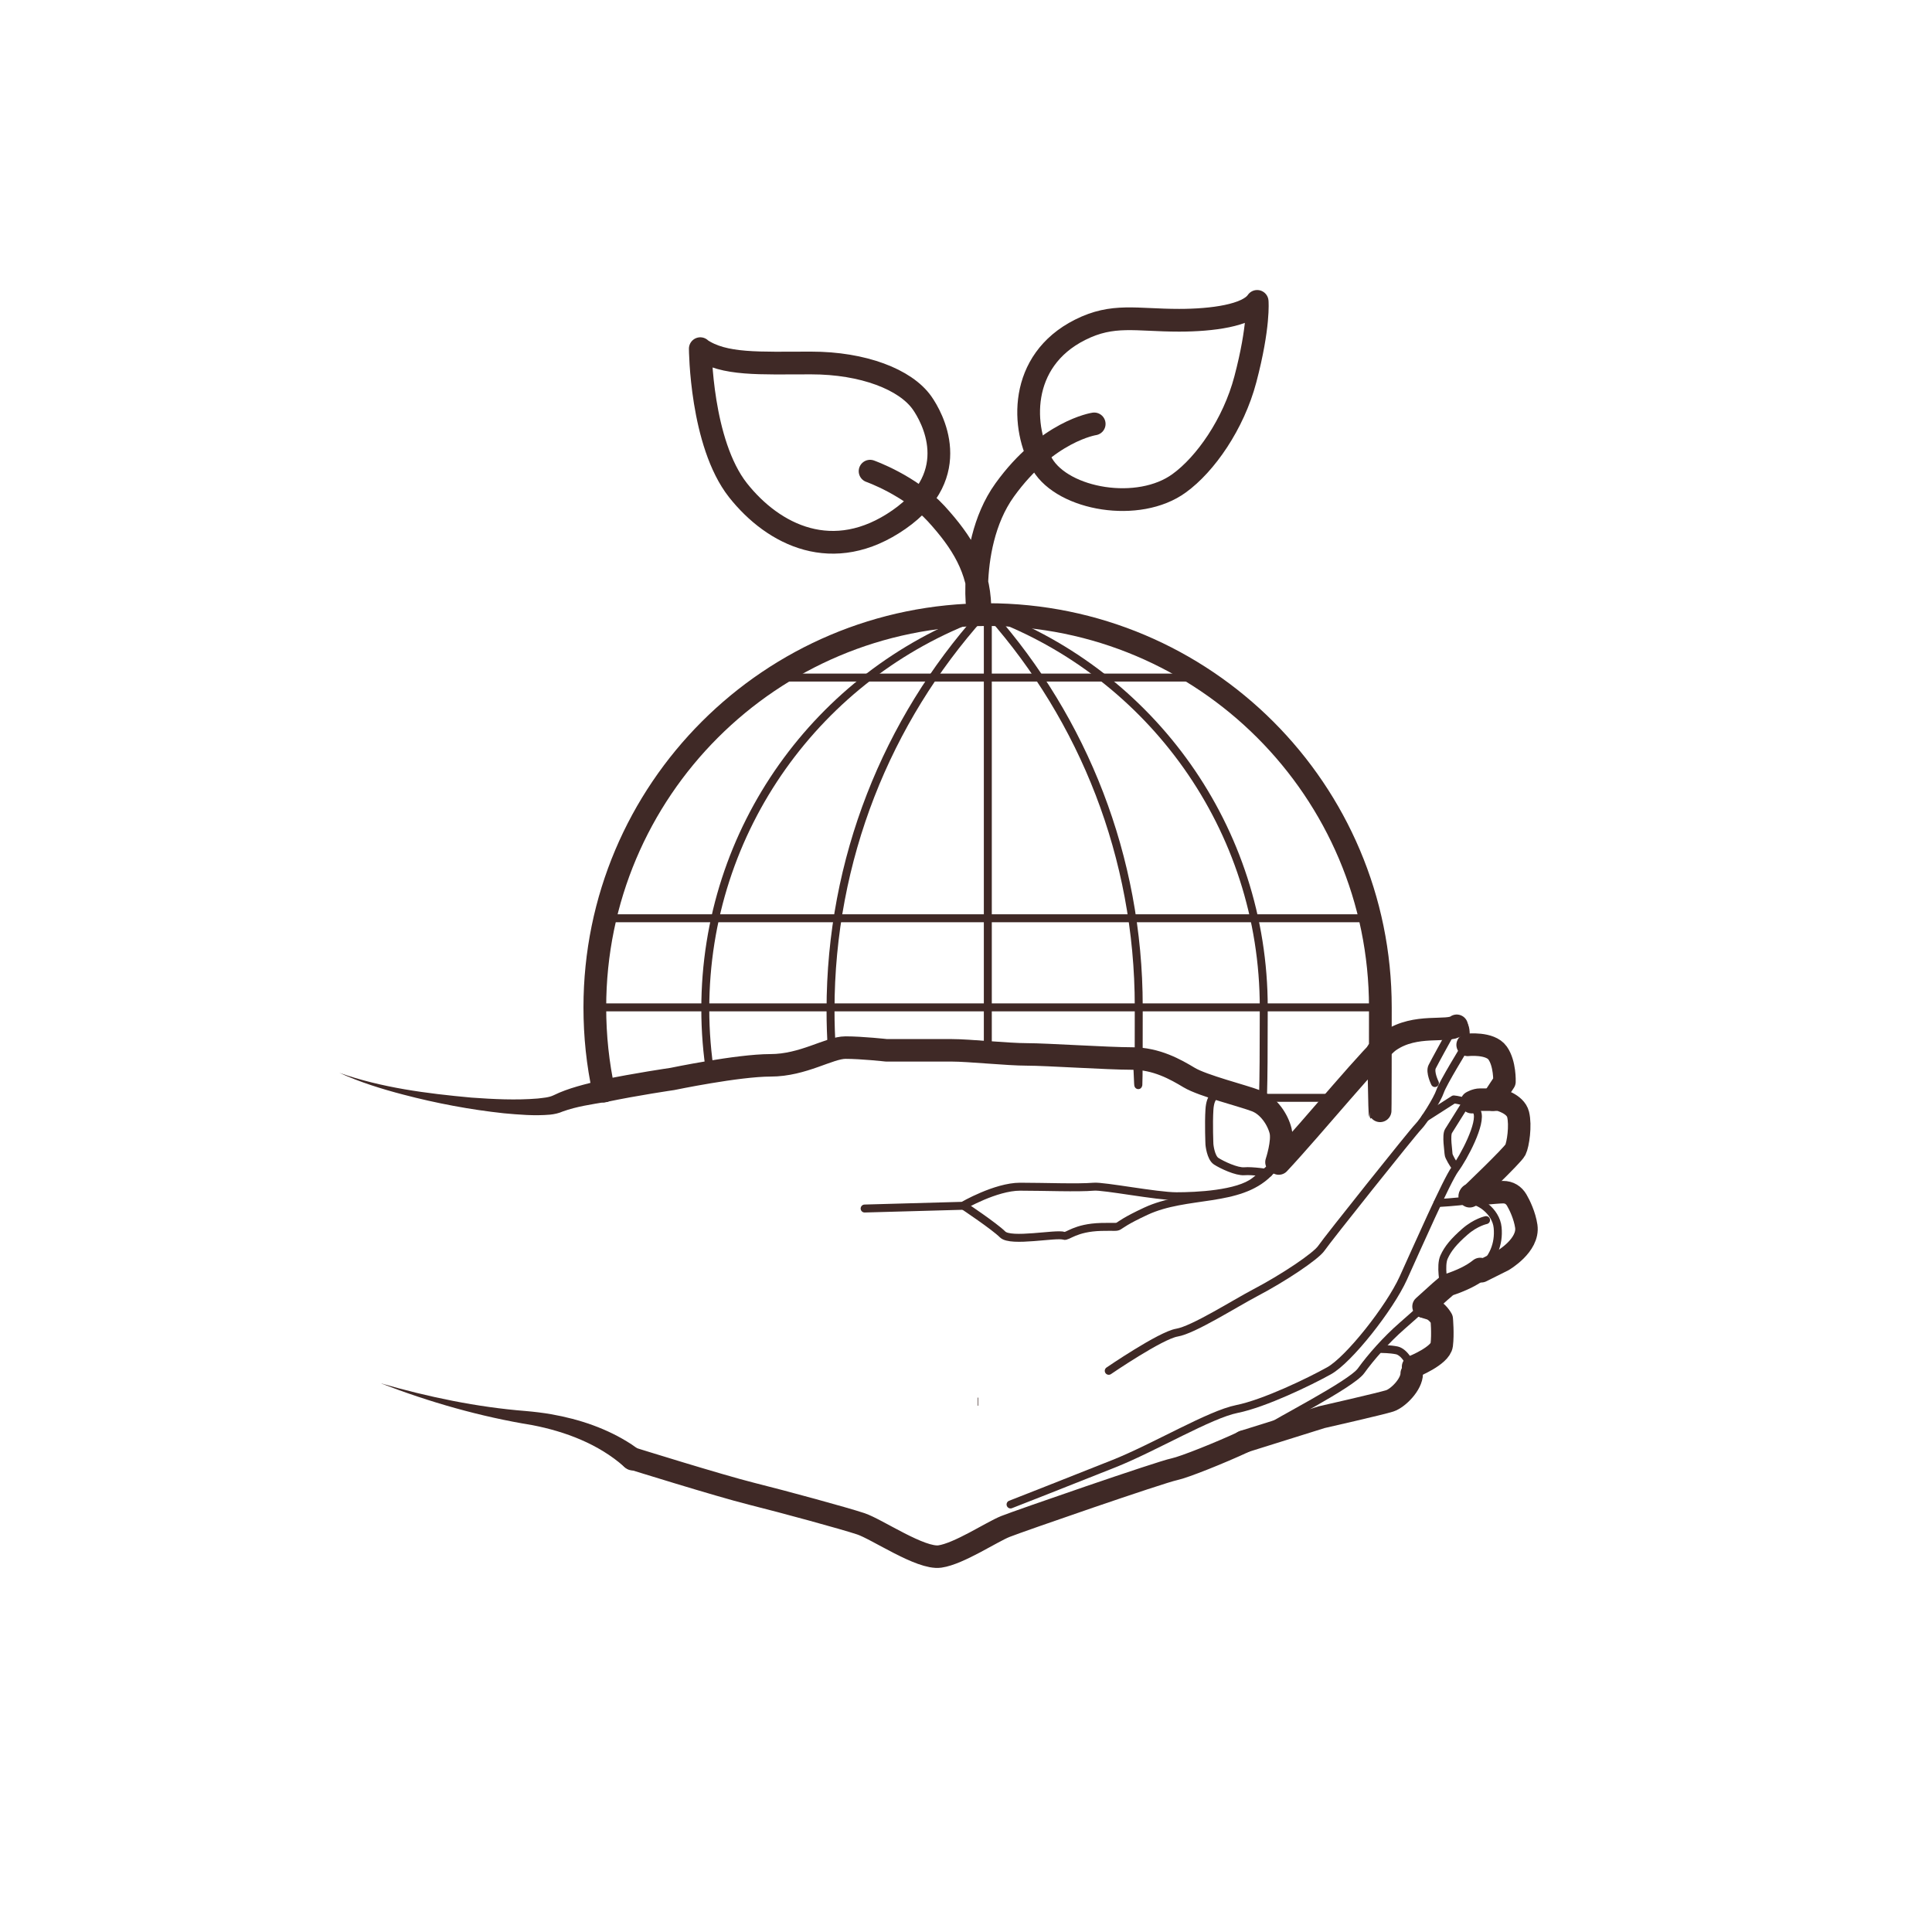<?xml version="1.0" encoding="UTF-8"?>
<svg id="Livello_1" data-name="Livello 1" xmlns="http://www.w3.org/2000/svg" version="1.1" viewBox="0 0 850 850">
  <defs>
    <style>
      .cls-1 {
        stroke-width: 10px;
      }

      .cls-1, .cls-2, .cls-3, .cls-4 {
        fill: none;
        stroke: #3f2926;
      }

      .cls-1, .cls-3, .cls-4 {
        stroke-linecap: round;
        stroke-linejoin: round;
      }

      .cls-2 {
        stroke-miterlimit: 10;
      }

      .cls-2, .cls-4 {
        stroke-width: 3.5px;
      }

      .cls-5 {
        fill: #3f2926;
        stroke-width: 0px;
      }

      .cls-3 {
        stroke-width: 9.9px;
      }
    </style>
  </defs>
  <path class="cls-1" d="M382.8,207.3s17.6,6.2,29.1,18.7c11.4,12.5,18.7,24.3,19.2,40.7.5,16.4-7.8-25.1,10.9-51.1,18.7-26,39.4-29.1,39.4-29.1"/>
  <path class="cls-1" d="M553.1,132.6s1,10.8-5.2,34.3c-5.2,19.7-17.6,37.4-29.1,45.7-17.8,13-50.9,7.3-60.2-8.3-9.3-15.6-10.7-45.5,16.6-59.2,14.5-7.3,24.5-4.2,43.6-4.2,14.5,0,30.1-2.1,34.3-8.3Z"/>
  <path class="cls-1" d="M308.1,153.4s.2,41.5,16.6,62.3c15.6,19.7,41.9,33,70.8,12.9,28.9-20.1,14.4-45.3,10.2-51.3-7.3-10.4-26-17.6-48.8-17.6-22.8,0-38.4,1-48.8-6.2Z"/>
  <path class="cls-1" d="M265.6,480c-2.6-11.9-3.9-24.2-3.9-36.8,0-95.5,77.4-172.8,172.8-172.8s172.8,77.4,172.8,172.8-.4,13-1.1,19.4"/>
  <line class="cls-2" x1="261.4" y1="443.2" x2="607.1" y2="443.2"/>
  <line class="cls-2" x1="551.5" y1="483" x2="587.8" y2="483"/>
  <line class="cls-2" x1="266.5" y1="404" x2="602.9" y2="404"/>
  <line class="cls-2" x1="340.3" y1="298.1" x2="528.2" y2="298.1"/>
  <line class="cls-2" x1="434.6" y1="463" x2="434.6" y2="270.7"/>
  <path class="cls-2" d="M436,270.6s0,0,.1,0"/>
  <path class="cls-2" d="M435.9,270.6c0,0,.1,0,.2,0"/>
  <path class="cls-2" d="M436.1,270.6c70,26.1,119.9,93.6,119.9,172.7s-1.6,27.6-4.5,40.7"/>
  <path class="cls-2" d="M436,270.6c40.5,45.9,65,106.2,65,172.2s-.4,15.9-1.1,23.7"/>
  <path class="cls-2" d="M435.9,270.6s0,0,0,0"/>
  <g>
    <path class="cls-2" d="M431.5,270.9c-.2,0-.4,0-.6,0"/>
    <path class="cls-2" d="M430.4,616.6s0,0-.1,0"/>
    <path class="cls-2" d="M431.8,270.6c-.3.1-.6.2-.9.3"/>
    <path class="cls-2" d="M430.4,616.7c0,0-.1,0-.2,0"/>
    <path class="cls-2" d="M312.6,473c-1.5-9.5-2.3-19.2-2.3-29.1,0-79.4,50.2-147.1,120.6-173"/>
    <path class="cls-2" d="M366,462.1c-.4-5.8-.6-11.7-.6-17.7,0-66.6,25-127.4,66.2-173.5"/>
    <path class="cls-2" d="M430.4,616.7s0,0,0,0"/>
    <path class="cls-2" d="M431.8,270.6c0,.1-.2.2-.3.3"/>
  </g>
  <path class="cls-5" d="M266.6,484.8c-6.5,1.1-12.9,2-19,4.2-1.8.8-3.7,1.2-5.6,1.4-6.8.6-13.7,0-20.3-.6-14.9-1.6-29.7-4.4-44.2-8.2-9.6-2.5-19.2-5.5-28.2-9.6,18.7,6.6,38.5,9.1,58.1,10.9,9.7.7,19.6,1.2,29.2.4,2.3-.3,4.8-.4,6.9-1.4,6.7-3.3,14.1-4.9,21.1-6.7,6.7-1.4,8.7,8.4,2,9.7h0Z"/>
  <path class="cls-3" d="M561.6,511.3s3-9,1.8-13.8-5.1-11-10.8-13.2-23.4-6.6-29.4-10.2c-6-3.6-14.4-8.4-25.2-8.4s-37.5-1.8-46.1-1.8-25.6-1.8-33.1-1.8h-28.8s-10.8-1.2-18-1.2-18.6,7.8-33,7.8-43.2,6-43.2,6c0,0-15.9,2.3-30.2,5.3"/>
  <path class="cls-4" d="M380.4,531.7l43.2-1.2s14.4-8.4,25.2-8.4,25.2.6,32.4,0c4.3-.4,27.7,4.2,36.4,4.2s27-.8,34.4-6.6,9.6-8.4,9.6-8.4"/>
  <path class="cls-4" d="M562.2,511.8c-1.5,1.6-2.9,3.1-4.1,4.3-13.2,13.2-36,8.4-54,16.8s-7.2,6.6-19.6,6.9c-11.6.3-14.9,4.5-16.4,3.9-3.4-1.2-23.4,3-27-.6s-17.1-12.6-17.1-12.6"/>
  <path class="cls-3" d="M640.9,451.3c-3.9,3.1-18-1.2-29.4,6.6-6.5,4.4-33.9,38-48.9,54"/>
  <path class="cls-4" d="M487.8,603.1s22.8-15.6,30-16.8,25.1-12.6,34.2-17.4c12.6-6.6,27-16.2,29.4-19.8,2.4-3.6,40.2-51,42.6-53.4s8.4-12,9.6-15.6c1.2-3.6,10.8-19.2,10.8-19.2,0,0,2.4-14.4-3.6-9.6"/>
  <path class="cls-5" d="M274.5,645.2c-11.2-9.9-25.8-15.4-40.3-18.2-22.8-3.7-45.2-10.1-66.7-18.4,20.9,6,42.3,10.5,63.9,12.2,3.5.3,7.7.8,11.1,1.4,12.5,2.2,24.7,6.3,35.4,13.3,1.2.9,2.3,1.5,3.5,2.6,5.1,4.7-1.8,12.1-6.8,7.2h0Z"/>
  <path class="cls-3" d="M547.5,634.2c-10.5,4.9-26.5,11.3-30.8,12.2-6,1.2-68.4,22.8-74.4,25.2s-20.4,12-28.8,13.2c-8.4,1.2-27.6-12-34.8-14.4s-33.6-9.6-48-13.2-52.8-15.6-52.8-15.6"/>
  <path class="cls-4" d="M626.4,574.8c-2.9,2.7-6.2,5.6-9.5,8.5-6.9,6-13.8,13.8-18.1,19.8-4.3,6-37.7,22.8-42.5,26.4s-4.6,2.7-8.8,4.6"/>
  <path class="cls-3" d="M651.2,558.3c-3.6,2.9-8.3,5.1-14,7-.8.3-5.2,4.3-10.9,9.5"/>
  <path class="cls-4" d="M632.5,529.3s8.7-.5,13.2-1.2,12.5,4.7,13.2,12-2.1,13.8-7.6,18.2"/>
  <path class="cls-4" d="M444.6,661.9s27.6-10.8,45.6-18,42-21.6,54-24c12-2.4,31.9-12,40.5-16.8,8.7-4.8,26.7-27.6,32.7-40.8s19.2-43.2,22.8-48c3.6-4.8,12-20.4,9.6-25.2-2.4-4.8-10.2-5.4-10.2-5.4l-12.5,8"/>
  <path class="cls-3" d="M645.7,459.7s9.9-1.1,13.2,3.6,3,12.6,3,12.6l-5.2,7.9"/>
  <path class="cls-3" d="M646.9,525.7s11.7-1.2,14.4-1.2,4.7,1.3,6,3.5,3.5,6.8,4.2,11.5c1.2,8.4-10.2,15-10.2,15,0,0-7.2,3.6-9.6,4.8"/>
  <path class="cls-3" d="M646.6,526.3s18.9-18,20.1-20.4,2.4-10.8,1.2-15.6-8.4-6.5-8.4-6.5c0,0-6.4,0-8.3,0s-3.7,1.1-3.7,1.1"/>
  <path class="cls-4" d="M621.1,604.3c0-4.8-3.6-9.6-6.6-10.2s-6.6-.6-6.6-.6"/>
  <path class="cls-3" d="M547,634.3l34.5-10.8s26.4-6,30-7.2c3.6-1.2,9.6-7.2,9.6-12"/>
  <path class="cls-3" d="M621.7,601.3s12-4.8,12.6-9.6,0-11.4,0-11.4c0,0-1.9-3.5-4.9-4.5l-2.9-.9"/>
  <path class="cls-4" d="M535.1,481.9s-2.6,0-3,6.3,0,15.3,0,15.3c0,0,.5,5.8,3,7.4s9,4.7,12.4,4.4,10.6.8,10.6.8"/>
  <path class="cls-4" d="M631.3,476.5s-2.4-4.8-1.2-7.2,6.5-12,7.5-13.8,3.3-4.2,3.3-4.2"/>
  <path class="cls-4" d="M639.7,512.5s-2.4-3.6-2.4-4.8-1.2-8.2,0-10.1,7.2-11.5,7.2-11.5"/>
  <path class="cls-4" d="M653.8,536.8s-4.5.9-9.3,5.1-7.5,7.4-9.2,11.2,0,12.1,0,12.1"/>
</svg>